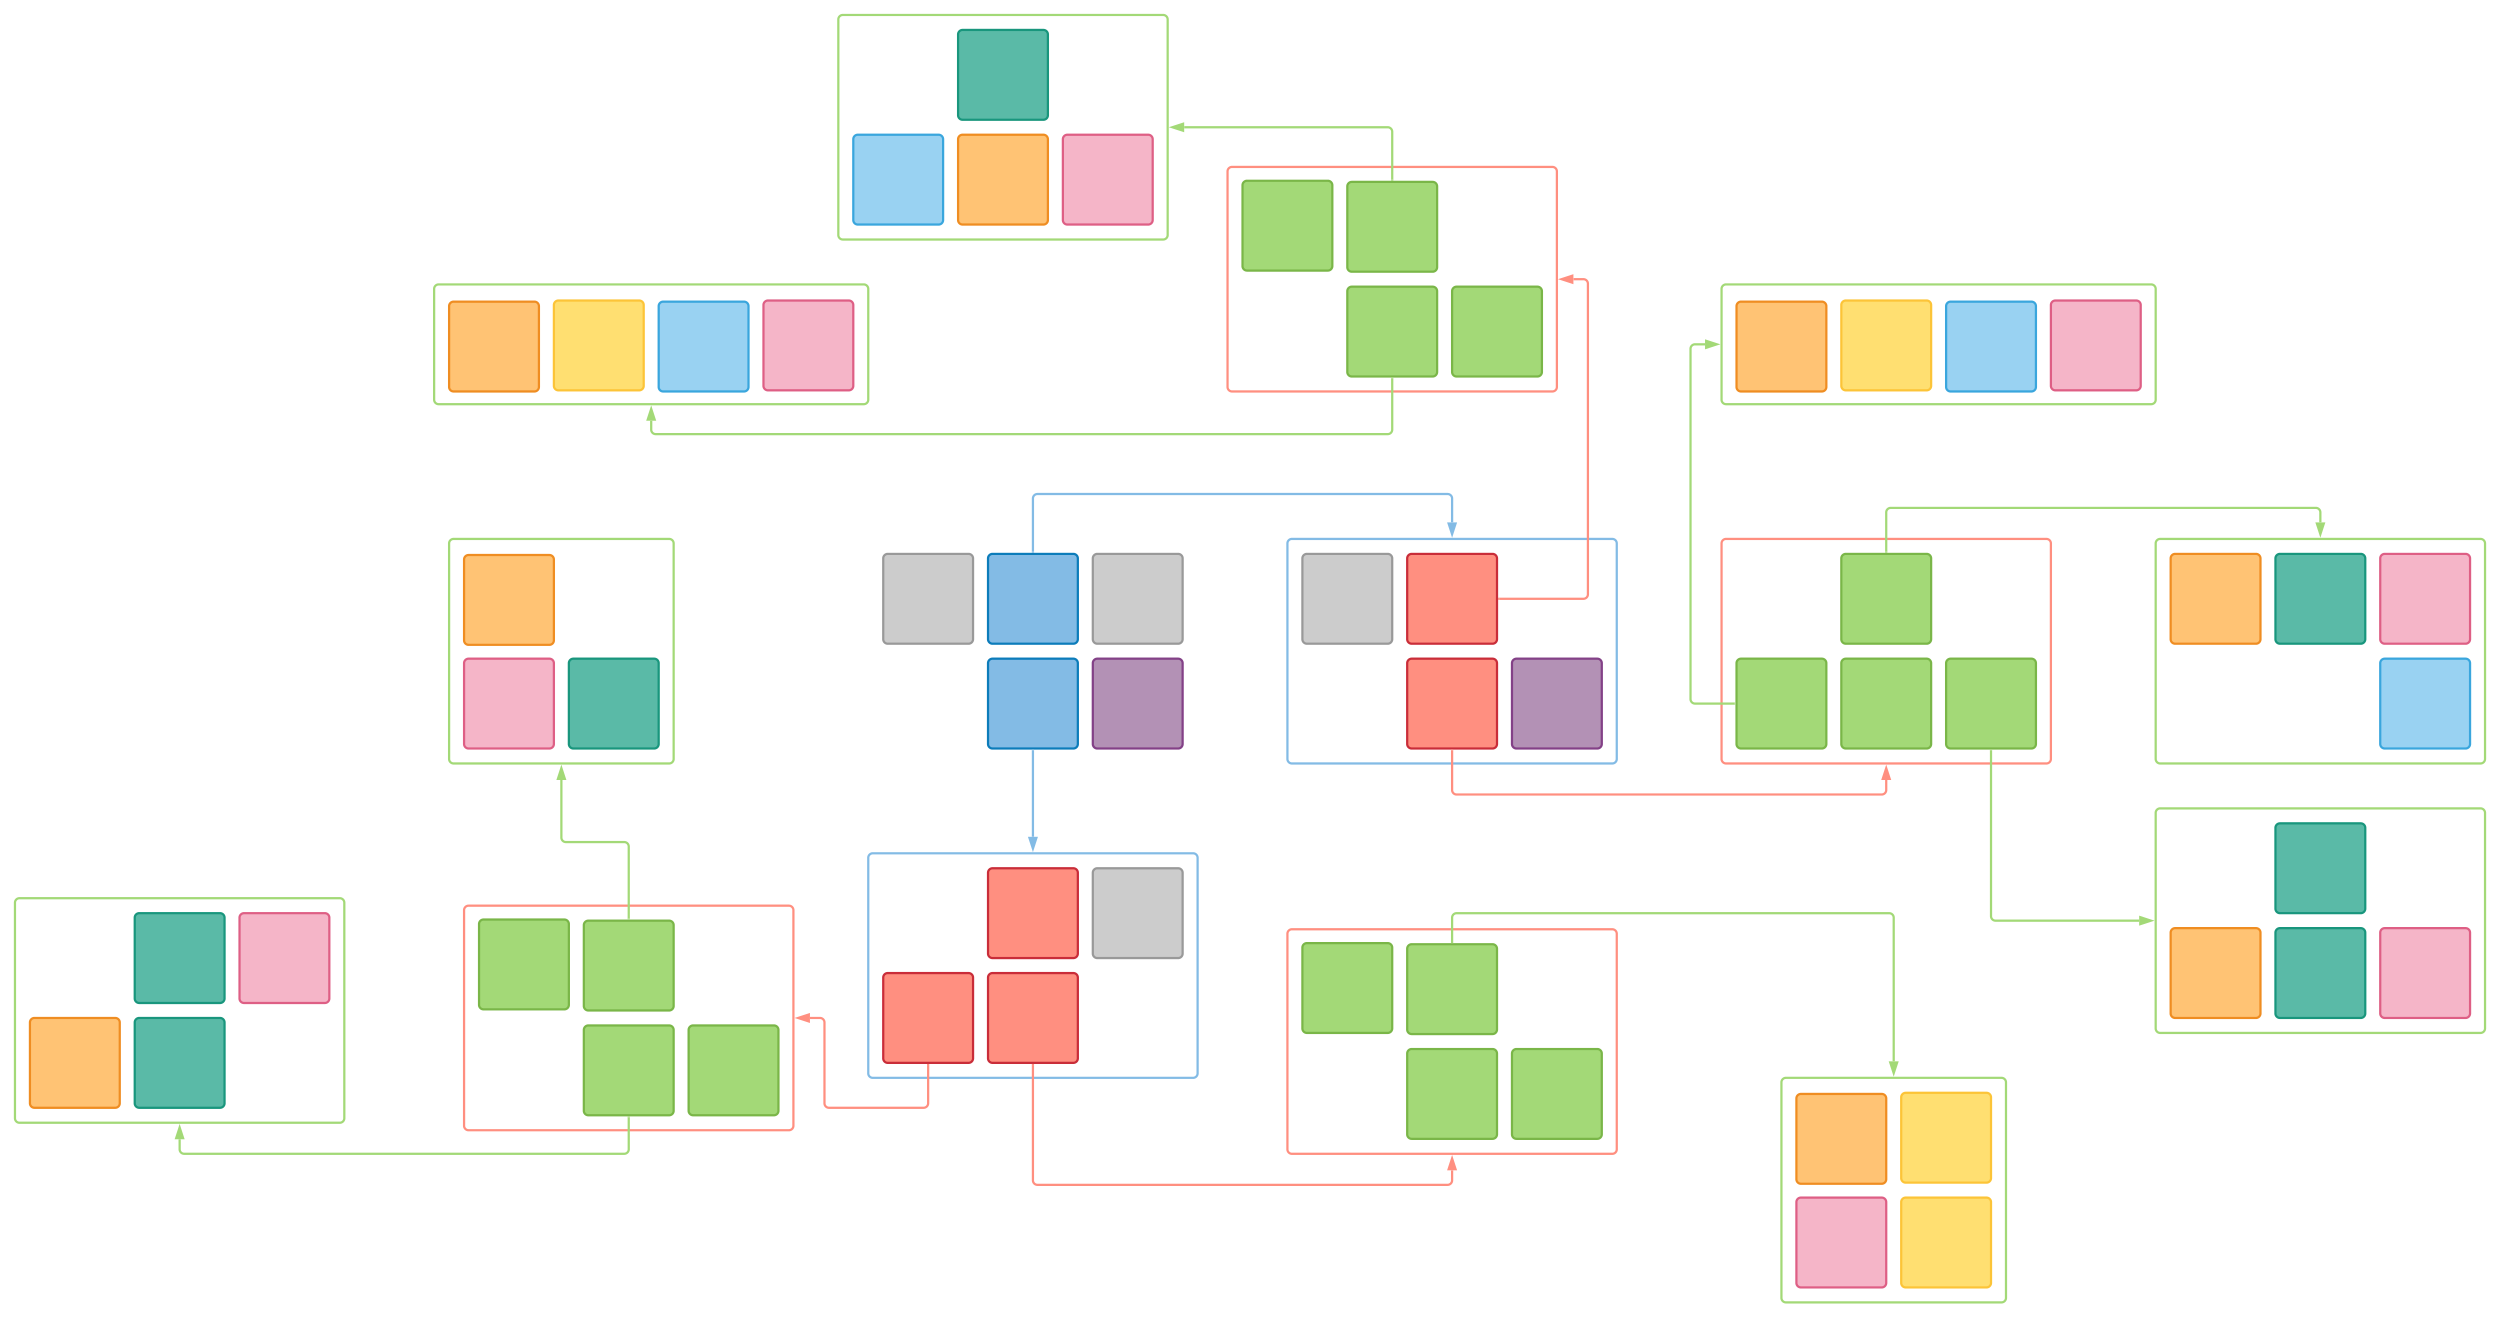 <svg xmlns="http://www.w3.org/2000/svg" xmlns:lucid="lucid" width="3340" height="1760"><g lucid:page-tab-id="02LoHxG.g5X9"><path d="M2380 1446a6 6 0 0 1 6-6h288a6 6 0 0 1 6 6v288a6 6 0 0 1-6 6h-288a6 6 0 0 1-6-6z" stroke="#a3d977" stroke-width="3" fill-opacity="0"/><path d="M2400 1467.5a6 6 0 0 1 6-6h108a6 6 0 0 1 6 6v108a6 6 0 0 1-6 6h-108a6 6 0 0 1-6-6z" stroke="#ef8d22" stroke-width="3" fill="#ffc374"/><path d="M1460 746a6 6 0 0 1 6-6h108a6 6 0 0 1 6 6v108a6 6 0 0 1-6 6h-108a6 6 0 0 1-6-6zM1180 746a6 6 0 0 1 6-6h108a6 6 0 0 1 6 6v108a6 6 0 0 1-6 6h-108a6 6 0 0 1-6-6z" stroke="#999" stroke-width="3" fill="#ccc"/><path d="M1320 746a6 6 0 0 1 6-6h108a6 6 0 0 1 6 6v108a6 6 0 0 1-6 6h-108a6 6 0 0 1-6-6z" stroke="#0c7cba" stroke-width="3" fill="#83bbe5"/><path d="M1460 886a6 6 0 0 1 6-6h108a6 6 0 0 1 6 6v108a6 6 0 0 1-6 6h-108a6 6 0 0 1-6-6z" stroke="#834187" stroke-width="3" fill="#b391b5"/><path d="M1320 886a6 6 0 0 1 6-6h108a6 6 0 0 1 6 6v108a6 6 0 0 1-6 6h-108a6 6 0 0 1-6-6z" stroke="#0c7cba" stroke-width="3" fill="#83bbe5"/><path d="M1720 726a6 6 0 0 1 6-6h428a6 6 0 0 1 6 6v288a6 6 0 0 1-6 6h-428a6 6 0 0 1-6-6z" stroke="#83bbe5" stroke-width="3" fill-opacity="0"/><path d="M1880 746a6 6 0 0 1 6-6h108a6 6 0 0 1 6 6v108a6 6 0 0 1-6 6h-108a6 6 0 0 1-6-6zM1880 886a6 6 0 0 1 6-6h108a6 6 0 0 1 6 6v108a6 6 0 0 1-6 6h-108a6 6 0 0 1-6-6z" stroke="#c92d39" stroke-width="3" fill="#ff8f80"/><path d="M1740 746a6 6 0 0 1 6-6h108a6 6 0 0 1 6 6v108a6 6 0 0 1-6 6h-108a6 6 0 0 1-6-6z" stroke="#999" stroke-width="3" fill="#ccc"/><path d="M2020 886a6 6 0 0 1 6-6h108a6 6 0 0 1 6 6v108a6 6 0 0 1-6 6h-108a6 6 0 0 1-6-6z" stroke="#834187" stroke-width="3" fill="#b391b5"/><path d="M2300 726a6 6 0 0 1 6-6h428a6 6 0 0 1 6 6v288a6 6 0 0 1-6 6h-428a6 6 0 0 1-6-6z" stroke="#ff8f80" stroke-width="3" fill-opacity="0"/><path d="M2460 746a6 6 0 0 1 6-6h108a6 6 0 0 1 6 6v108a6 6 0 0 1-6 6h-108a6 6 0 0 1-6-6zM2460 886a6 6 0 0 1 6-6h108a6 6 0 0 1 6 6v108a6 6 0 0 1-6 6h-108a6 6 0 0 1-6-6zM2320 886a6 6 0 0 1 6-6h108a6 6 0 0 1 6 6v108a6 6 0 0 1-6 6h-108a6 6 0 0 1-6-6zM2600 886a6 6 0 0 1 6-6h108a6 6 0 0 1 6 6v108a6 6 0 0 1-6 6h-108a6 6 0 0 1-6-6z" stroke="#7ab648" stroke-width="3" fill="#a3d977"/><path d="M2880 726a6 6 0 0 1 6-6h428a6 6 0 0 1 6 6v288a6 6 0 0 1-6 6h-428a6 6 0 0 1-6-6z" stroke="#a3d977" stroke-width="3" fill-opacity="0"/><path d="M2900 746a6 6 0 0 1 6-6h108a6 6 0 0 1 6 6v108a6 6 0 0 1-6 6h-108a6 6 0 0 1-6-6z" stroke="#ef8d22" stroke-width="3" fill="#ffc374"/><path d="M3180 746a6 6 0 0 1 6-6h108a6 6 0 0 1 6 6v108a6 6 0 0 1-6 6h-108a6 6 0 0 1-6-6z" stroke="#de5f85" stroke-width="3" fill="#f5b5c8"/><path d="M3040 746a6 6 0 0 1 6-6h108a6 6 0 0 1 6 6v108a6 6 0 0 1-6 6h-108a6 6 0 0 1-6-6z" stroke="#19967d" stroke-width="3" fill="#5abaa7"/><path d="M3180 886a6 6 0 0 1 6-6h108a6 6 0 0 1 6 6v108a6 6 0 0 1-6 6h-108a6 6 0 0 1-6-6z" stroke="#3aa6dd" stroke-width="3" fill="#99d2f2"/><path d="M1380 737.04V666a6 6 0 0 1 6-6h548a6 6 0 0 1 6 6v31.92" stroke="#83bbe5" stroke-width="3" fill="none"/><path d="M1381.5 738.54h-3V737h3z" stroke="#83bbe5" stroke-width=".05" fill="#83bbe5"/><path d="M1940 713.68l-4.64-14.26h9.28z" stroke="#83bbe5" stroke-width="3" fill="#83bbe5"/><path d="M1940 1002.96v52.5a6 6 0 0 0 6 6h568a6 6 0 0 0 6-6v-13.38" stroke="#ff8f80" stroke-width="3" fill="none"/><path d="M1941.5 1003h-3v-1.54h3z" stroke="#ff8f80" stroke-width=".05" fill="#ff8f80"/><path d="M2520 1026.32l4.64 14.26h-9.28z" stroke="#ff8f80" stroke-width="3" fill="#ff8f80"/><path d="M2520 737.04v-52.5a6 6 0 0 1 6-6h568a6 6 0 0 1 6 6v13.38" stroke="#a3d977" stroke-width="3" fill="none"/><path d="M2521.5 738.54h-3V737h3z" stroke="#a3d977" stroke-width=".05" fill="#a3d977"/><path d="M3100 713.68l-4.64-14.26h9.28z" stroke="#a3d977" stroke-width="3" fill="#a3d977"/><path d="M1160 1146a6 6 0 0 1 6-6h428a6 6 0 0 1 6 6v288a6 6 0 0 1-6 6h-428a6 6 0 0 1-6-6z" stroke="#83bbe5" stroke-width="3" fill-opacity="0"/><path d="M1320 1166a6 6 0 0 1 6-6h108a6 6 0 0 1 6 6v108a6 6 0 0 1-6 6h-108a6 6 0 0 1-6-6zM1320 1306a6 6 0 0 1 6-6h108a6 6 0 0 1 6 6v108a6 6 0 0 1-6 6h-108a6 6 0 0 1-6-6z" stroke="#c92d39" stroke-width="3" fill="#ff8f80"/><path d="M1460 1166a6 6 0 0 1 6-6h108a6 6 0 0 1 6 6v108a6 6 0 0 1-6 6h-108a6 6 0 0 1-6-6z" stroke="#999" stroke-width="3" fill="#ccc"/><path d="M1180 1306a6 6 0 0 1 6-6h108a6 6 0 0 1 6 6v108a6 6 0 0 1-6 6h-108a6 6 0 0 1-6-6z" stroke="#c92d39" stroke-width="3" fill="#ff8f80"/><path d="M1380 1002.96v114.96" stroke="#83bbe5" stroke-width="3" fill="none"/><path d="M1381.5 1003h-3v-1.54h3z" stroke="#83bbe5" stroke-width=".05" fill="#83bbe5"/><path d="M1380 1133.68l-4.64-14.26h9.28z" stroke="#83bbe5" stroke-width="3" fill="#83bbe5"/><path d="M2880 1086a6 6 0 0 1 6-6h428a6 6 0 0 1 6 6v288a6 6 0 0 1-6 6h-428a6 6 0 0 1-6-6z" stroke="#a3d977" stroke-width="3" fill-opacity="0"/><path d="M2900 1246a6 6 0 0 1 6-6h108a6 6 0 0 1 6 6v108a6 6 0 0 1-6 6h-108a6 6 0 0 1-6-6z" stroke="#ef8d22" stroke-width="3" fill="#ffc374"/><path d="M3180 1246a6 6 0 0 1 6-6h108a6 6 0 0 1 6 6v108a6 6 0 0 1-6 6h-108a6 6 0 0 1-6-6z" stroke="#de5f85" stroke-width="3" fill="#f5b5c8"/><path d="M3040 1246a6 6 0 0 1 6-6h108a6 6 0 0 1 6 6v108a6 6 0 0 1-6 6h-108a6 6 0 0 1-6-6zM3040 1106a6 6 0 0 1 6-6h108a6 6 0 0 1 6 6v108a6 6 0 0 1-6 6h-108a6 6 0 0 1-6-6z" stroke="#19967d" stroke-width="3" fill="#5abaa7"/><path d="M2660 1002.96V1224a6 6 0 0 0 6 6h191.92" stroke="#a3d977" stroke-width="3" fill="none"/><path d="M2661.5 1003h-3v-1.54h3z" stroke="#a3d977" stroke-width=".05" fill="#a3d977"/><path d="M2873.68 1230l-14.26 4.64v-9.28z" stroke="#a3d977" stroke-width="3" fill="#a3d977"/><path d="M2540 1466a6 6 0 0 1 6-6h108a6 6 0 0 1 6 6v108a6 6 0 0 1-6 6h-108a6 6 0 0 1-6-6z" stroke="#fcc438" stroke-width="3" fill="#ffdf71"/><path d="M1720 1247.5a6 6 0 0 1 6-6h428a6 6 0 0 1 6 6v288a6 6 0 0 1-6 6h-428a6 6 0 0 1-6-6z" stroke="#ff8f80" stroke-width="3" fill-opacity="0"/><path d="M1880 1267.5a6 6 0 0 1 6-6h108a6 6 0 0 1 6 6v108a6 6 0 0 1-6 6h-108a6 6 0 0 1-6-6zM1880 1407.5a6 6 0 0 1 6-6h108a6 6 0 0 1 6 6v108a6 6 0 0 1-6 6h-108a6 6 0 0 1-6-6zM1740 1266a6 6 0 0 1 6-6h108a6 6 0 0 1 6 6v108a6 6 0 0 1-6 6h-108a6 6 0 0 1-6-6zM2020 1407.5a6 6 0 0 1 6-6h108a6 6 0 0 1 6 6v108a6 6 0 0 1-6 6h-108a6 6 0 0 1-6-6z" stroke="#7ab648" stroke-width="3" fill="#a3d977"/><path d="M1380 1422.96v154a6 6 0 0 0 6 6h548a6 6 0 0 0 6-6v-13.38" stroke="#ff8f80" stroke-width="3" fill="none"/><path d="M1381.5 1423h-3v-1.54h3z" stroke="#ff8f80" stroke-width=".05" fill="#ff8f80"/><path d="M1940 1547.82l4.64 14.26h-9.28z" stroke="#ff8f80" stroke-width="3" fill="#ff8f80"/><path d="M2400 1606a6 6 0 0 1 6-6h108a6 6 0 0 1 6 6v108a6 6 0 0 1-6 6h-108a6 6 0 0 1-6-6z" stroke="#de5f85" stroke-width="3" fill="#f5b5c8"/><path d="M1940 1258.54v-32.5a6 6 0 0 1 6-6h578a6 6 0 0 1 6 6v191.88" stroke="#a3d977" stroke-width="3" fill="none"/><path d="M1941.5 1260.04h-3v-1.54h3z" stroke="#a3d977" stroke-width=".05" fill="#a3d977"/><path d="M2530 1433.68l-4.64-14.26h9.28z" stroke="#a3d977" stroke-width="3" fill="#a3d977"/><path d="M2540 1606a6 6 0 0 1 6-6h108a6 6 0 0 1 6 6v108a6 6 0 0 1-6 6h-108a6 6 0 0 1-6-6z" stroke="#fcc438" stroke-width="3" fill="#ffdf71"/><path d="M2300 386a6 6 0 0 1 6-6h568a6 6 0 0 1 6 6v148a6 6 0 0 1-6 6h-568a6 6 0 0 1-6-6z" stroke="#a3d977" stroke-width="3" fill-opacity="0"/><path d="M2320 409a6 6 0 0 1 6-6h108a6 6 0 0 1 6 6v108a6 6 0 0 1-6 6h-108a6 6 0 0 1-6-6z" stroke="#ef8d22" stroke-width="3" fill="#ffc374"/><path d="M2460 407.5a6 6 0 0 1 6-6h108a6 6 0 0 1 6 6v108a6 6 0 0 1-6 6h-108a6 6 0 0 1-6-6z" stroke="#fcc438" stroke-width="3" fill="#ffdf71"/><path d="M2740 407.5a6 6 0 0 1 6-6h108a6 6 0 0 1 6 6v108a6 6 0 0 1-6 6h-108a6 6 0 0 1-6-6z" stroke="#de5f85" stroke-width="3" fill="#f5b5c8"/><path d="M2600 409a6 6 0 0 1 6-6h108a6 6 0 0 1 6 6v108a6 6 0 0 1-6 6h-108a6 6 0 0 1-6-6z" stroke="#3aa6dd" stroke-width="3" fill="#99d2f2"/><path d="M2317.04 940h-52.5a6 6 0 0 1-6-6V466a6 6 0 0 1 6-6h13.38" stroke="#a3d977" stroke-width="3" fill="none"/><path d="M2318.54 941.5H2317v-3h1.54z" stroke="#a3d977" stroke-width=".05" fill="#a3d977"/><path d="M2293.68 460l-14.26 4.64v-9.28z" stroke="#a3d977" stroke-width="3" fill="#a3d977"/><path d="M1640 229a6 6 0 0 1 6-6h428a6 6 0 0 1 6 6v288a6 6 0 0 1-6 6h-428a6 6 0 0 1-6-6z" stroke="#ff8f80" stroke-width="3" fill-opacity="0"/><path d="M1800 249a6 6 0 0 1 6-6h108a6 6 0 0 1 6 6v108a6 6 0 0 1-6 6h-108a6 6 0 0 1-6-6zM1800 389a6 6 0 0 1 6-6h108a6 6 0 0 1 6 6v108a6 6 0 0 1-6 6h-108a6 6 0 0 1-6-6zM1660 247.5a6 6 0 0 1 6-6h108a6 6 0 0 1 6 6v108a6 6 0 0 1-6 6h-108a6 6 0 0 1-6-6zM1940 389a6 6 0 0 1 6-6h108a6 6 0 0 1 6 6v108a6 6 0 0 1-6 6h-108a6 6 0 0 1-6-6z" stroke="#7ab648" stroke-width="3" fill="#a3d977"/><path d="M1120 26a6 6 0 0 1 6-6h428a6 6 0 0 1 6 6v288a6 6 0 0 1-6 6h-428a6 6 0 0 1-6-6z" stroke="#a3d977" stroke-width="3" fill-opacity="0"/><path d="M1280 186a6 6 0 0 1 6-6h108a6 6 0 0 1 6 6v108a6 6 0 0 1-6 6h-108a6 6 0 0 1-6-6z" stroke="#ef8d22" stroke-width="3" fill="#ffc374"/><path d="M1420 186a6 6 0 0 1 6-6h108a6 6 0 0 1 6 6v108a6 6 0 0 1-6 6h-108a6 6 0 0 1-6-6z" stroke="#de5f85" stroke-width="3" fill="#f5b5c8"/><path d="M1280 46a6 6 0 0 1 6-6h108a6 6 0 0 1 6 6v108a6 6 0 0 1-6 6h-108a6 6 0 0 1-6-6z" stroke="#19967d" stroke-width="3" fill="#5abaa7"/><path d="M1140 186a6 6 0 0 1 6-6h108a6 6 0 0 1 6 6v108a6 6 0 0 1-6 6h-108a6 6 0 0 1-6-6z" stroke="#3aa6dd" stroke-width="3" fill="#99d2f2"/><path d="M620 1216a6 6 0 0 1 6-6h428a6 6 0 0 1 6 6v288a6 6 0 0 1-6 6H626a6 6 0 0 1-6-6z" stroke="#ff8f80" stroke-width="3" fill-opacity="0"/><path d="M780 1236a6 6 0 0 1 6-6h108a6 6 0 0 1 6 6v108a6 6 0 0 1-6 6H786a6 6 0 0 1-6-6zM780 1376a6 6 0 0 1 6-6h108a6 6 0 0 1 6 6v108a6 6 0 0 1-6 6H786a6 6 0 0 1-6-6zM640 1234.5a6 6 0 0 1 6-6h108a6 6 0 0 1 6 6v108a6 6 0 0 1-6 6H646a6 6 0 0 1-6-6zM920 1376a6 6 0 0 1 6-6h108a6 6 0 0 1 6 6v108a6 6 0 0 1-6 6H926a6 6 0 0 1-6-6z" stroke="#7ab648" stroke-width="3" fill="#a3d977"/><path d="M600 726a6 6 0 0 1 6-6h288a6 6 0 0 1 6 6v288a6 6 0 0 1-6 6H606a6 6 0 0 1-6-6z" stroke="#a3d977" stroke-width="3" fill-opacity="0"/><path d="M620 747.5a6 6 0 0 1 6-6h108a6 6 0 0 1 6 6v108a6 6 0 0 1-6 6H626a6 6 0 0 1-6-6z" stroke="#ef8d22" stroke-width="3" fill="#ffc374"/><path d="M620 886a6 6 0 0 1 6-6h108a6 6 0 0 1 6 6v108a6 6 0 0 1-6 6H626a6 6 0 0 1-6-6z" stroke="#de5f85" stroke-width="3" fill="#f5b5c8"/><path d="M20 1206a6 6 0 0 1 6-6h428a6 6 0 0 1 6 6v288a6 6 0 0 1-6 6H26a6 6 0 0 1-6-6z" stroke="#a3d977" stroke-width="3" fill-opacity="0"/><path d="M40 1366a6 6 0 0 1 6-6h108a6 6 0 0 1 6 6v108a6 6 0 0 1-6 6H46a6 6 0 0 1-6-6z" stroke="#ef8d22" stroke-width="3" fill="#ffc374"/><path d="M320 1226a6 6 0 0 1 6-6h108a6 6 0 0 1 6 6v108a6 6 0 0 1-6 6H326a6 6 0 0 1-6-6z" stroke="#de5f85" stroke-width="3" fill="#f5b5c8"/><path d="M180 1366a6 6 0 0 1 6-6h108a6 6 0 0 1 6 6v108a6 6 0 0 1-6 6H186a6 6 0 0 1-6-6zM180 1226a6 6 0 0 1 6-6h108a6 6 0 0 1 6 6v108a6 6 0 0 1-6 6H186a6 6 0 0 1-6-6z" stroke="#19967d" stroke-width="3" fill="#5abaa7"/><path d="M840 1227.04V1131a6 6 0 0 0-6-6h-78a6 6 0 0 1-6-6v-76.92" stroke="#a3d977" stroke-width="3" fill="none"/><path d="M841.5 1228.54h-3V1227h3z" stroke="#a3d977" stroke-width=".05" fill="#a3d977"/><path d="M750 1026.32l4.64 14.26h-9.28z" stroke="#a3d977" stroke-width="3" fill="#a3d977"/><path d="M840 1492.96v42.5a6 6 0 0 1-6 6H246a6 6 0 0 1-6-6v-13.38" stroke="#a3d977" stroke-width="3" fill="none"/><path d="M841.5 1493h-3v-1.54h3z" stroke="#a3d977" stroke-width=".05" fill="#a3d977"/><path d="M240 1506.32l4.64 14.26h-9.28z" stroke="#a3d977" stroke-width="3" fill="#a3d977"/><path d="M1240 1422.96V1474a6 6 0 0 1-6 6h-126.5a6 6 0 0 1-6-6v-108a6 6 0 0 0-6-6h-13.42" stroke="#ff8f80" stroke-width="3" fill="none"/><path d="M1241.5 1423h-3v-1.54h3z" stroke="#ff8f80" stroke-width=".05" fill="#ff8f80"/><path d="M1066.32 1360l14.26-4.64v9.28z" stroke="#ff8f80" stroke-width="3" fill="#ff8f80"/><path d="M760 886a6 6 0 0 1 6-6h108a6 6 0 0 1 6 6v108a6 6 0 0 1-6 6H766a6 6 0 0 1-6-6z" stroke="#19967d" stroke-width="3" fill="#5abaa7"/><path d="M2002.96 800h112.5a6 6 0 0 0 6-6V379a6 6 0 0 0-6-6h-13.38" stroke="#ff8f80" stroke-width="3" fill="none"/><path d="M2003 801.5h-1.54v-3h1.54z" stroke="#ff8f80" stroke-width=".05" fill="#ff8f80"/><path d="M2086.32 373l14.26-4.64v9.28z" stroke="#ff8f80" stroke-width="3" fill="#ff8f80"/><path d="M1860 505.96V574a6 6 0 0 1-6 6H876a6 6 0 0 1-6-6v-11.92" stroke="#a3d977" stroke-width="3" fill="none"/><path d="M1861.5 506h-3v-1.54h3z" stroke="#a3d977" stroke-width=".05" fill="#a3d977"/><path d="M870 546.32l4.64 14.26h-9.28z" stroke="#a3d977" stroke-width="3" fill="#a3d977"/><path d="M580 386a6 6 0 0 1 6-6h568a6 6 0 0 1 6 6v148a6 6 0 0 1-6 6H586a6 6 0 0 1-6-6z" stroke="#a3d977" stroke-width="3" fill-opacity="0"/><path d="M600 409a6 6 0 0 1 6-6h108a6 6 0 0 1 6 6v108a6 6 0 0 1-6 6H606a6 6 0 0 1-6-6z" stroke="#ef8d22" stroke-width="3" fill="#ffc374"/><path d="M740 407.5a6 6 0 0 1 6-6h108a6 6 0 0 1 6 6v108a6 6 0 0 1-6 6H746a6 6 0 0 1-6-6z" stroke="#fcc438" stroke-width="3" fill="#ffdf71"/><path d="M1020 407.5a6 6 0 0 1 6-6h108a6 6 0 0 1 6 6v108a6 6 0 0 1-6 6h-108a6 6 0 0 1-6-6z" stroke="#de5f85" stroke-width="3" fill="#f5b5c8"/><path d="M880 409a6 6 0 0 1 6-6h108a6 6 0 0 1 6 6v108a6 6 0 0 1-6 6H886a6 6 0 0 1-6-6z" stroke="#3aa6dd" stroke-width="3" fill="#99d2f2"/><path d="M1860 240.04V176a6 6 0 0 0-6-6h-271.92" stroke="#a3d977" stroke-width="3" fill="none"/><path d="M1861.5 241.54h-3V240h3z" stroke="#a3d977" stroke-width=".05" fill="#a3d977"/><path d="M1566.32 170l14.26-4.64v9.28z" stroke="#a3d977" stroke-width="3" fill="#a3d977"/></g></svg>